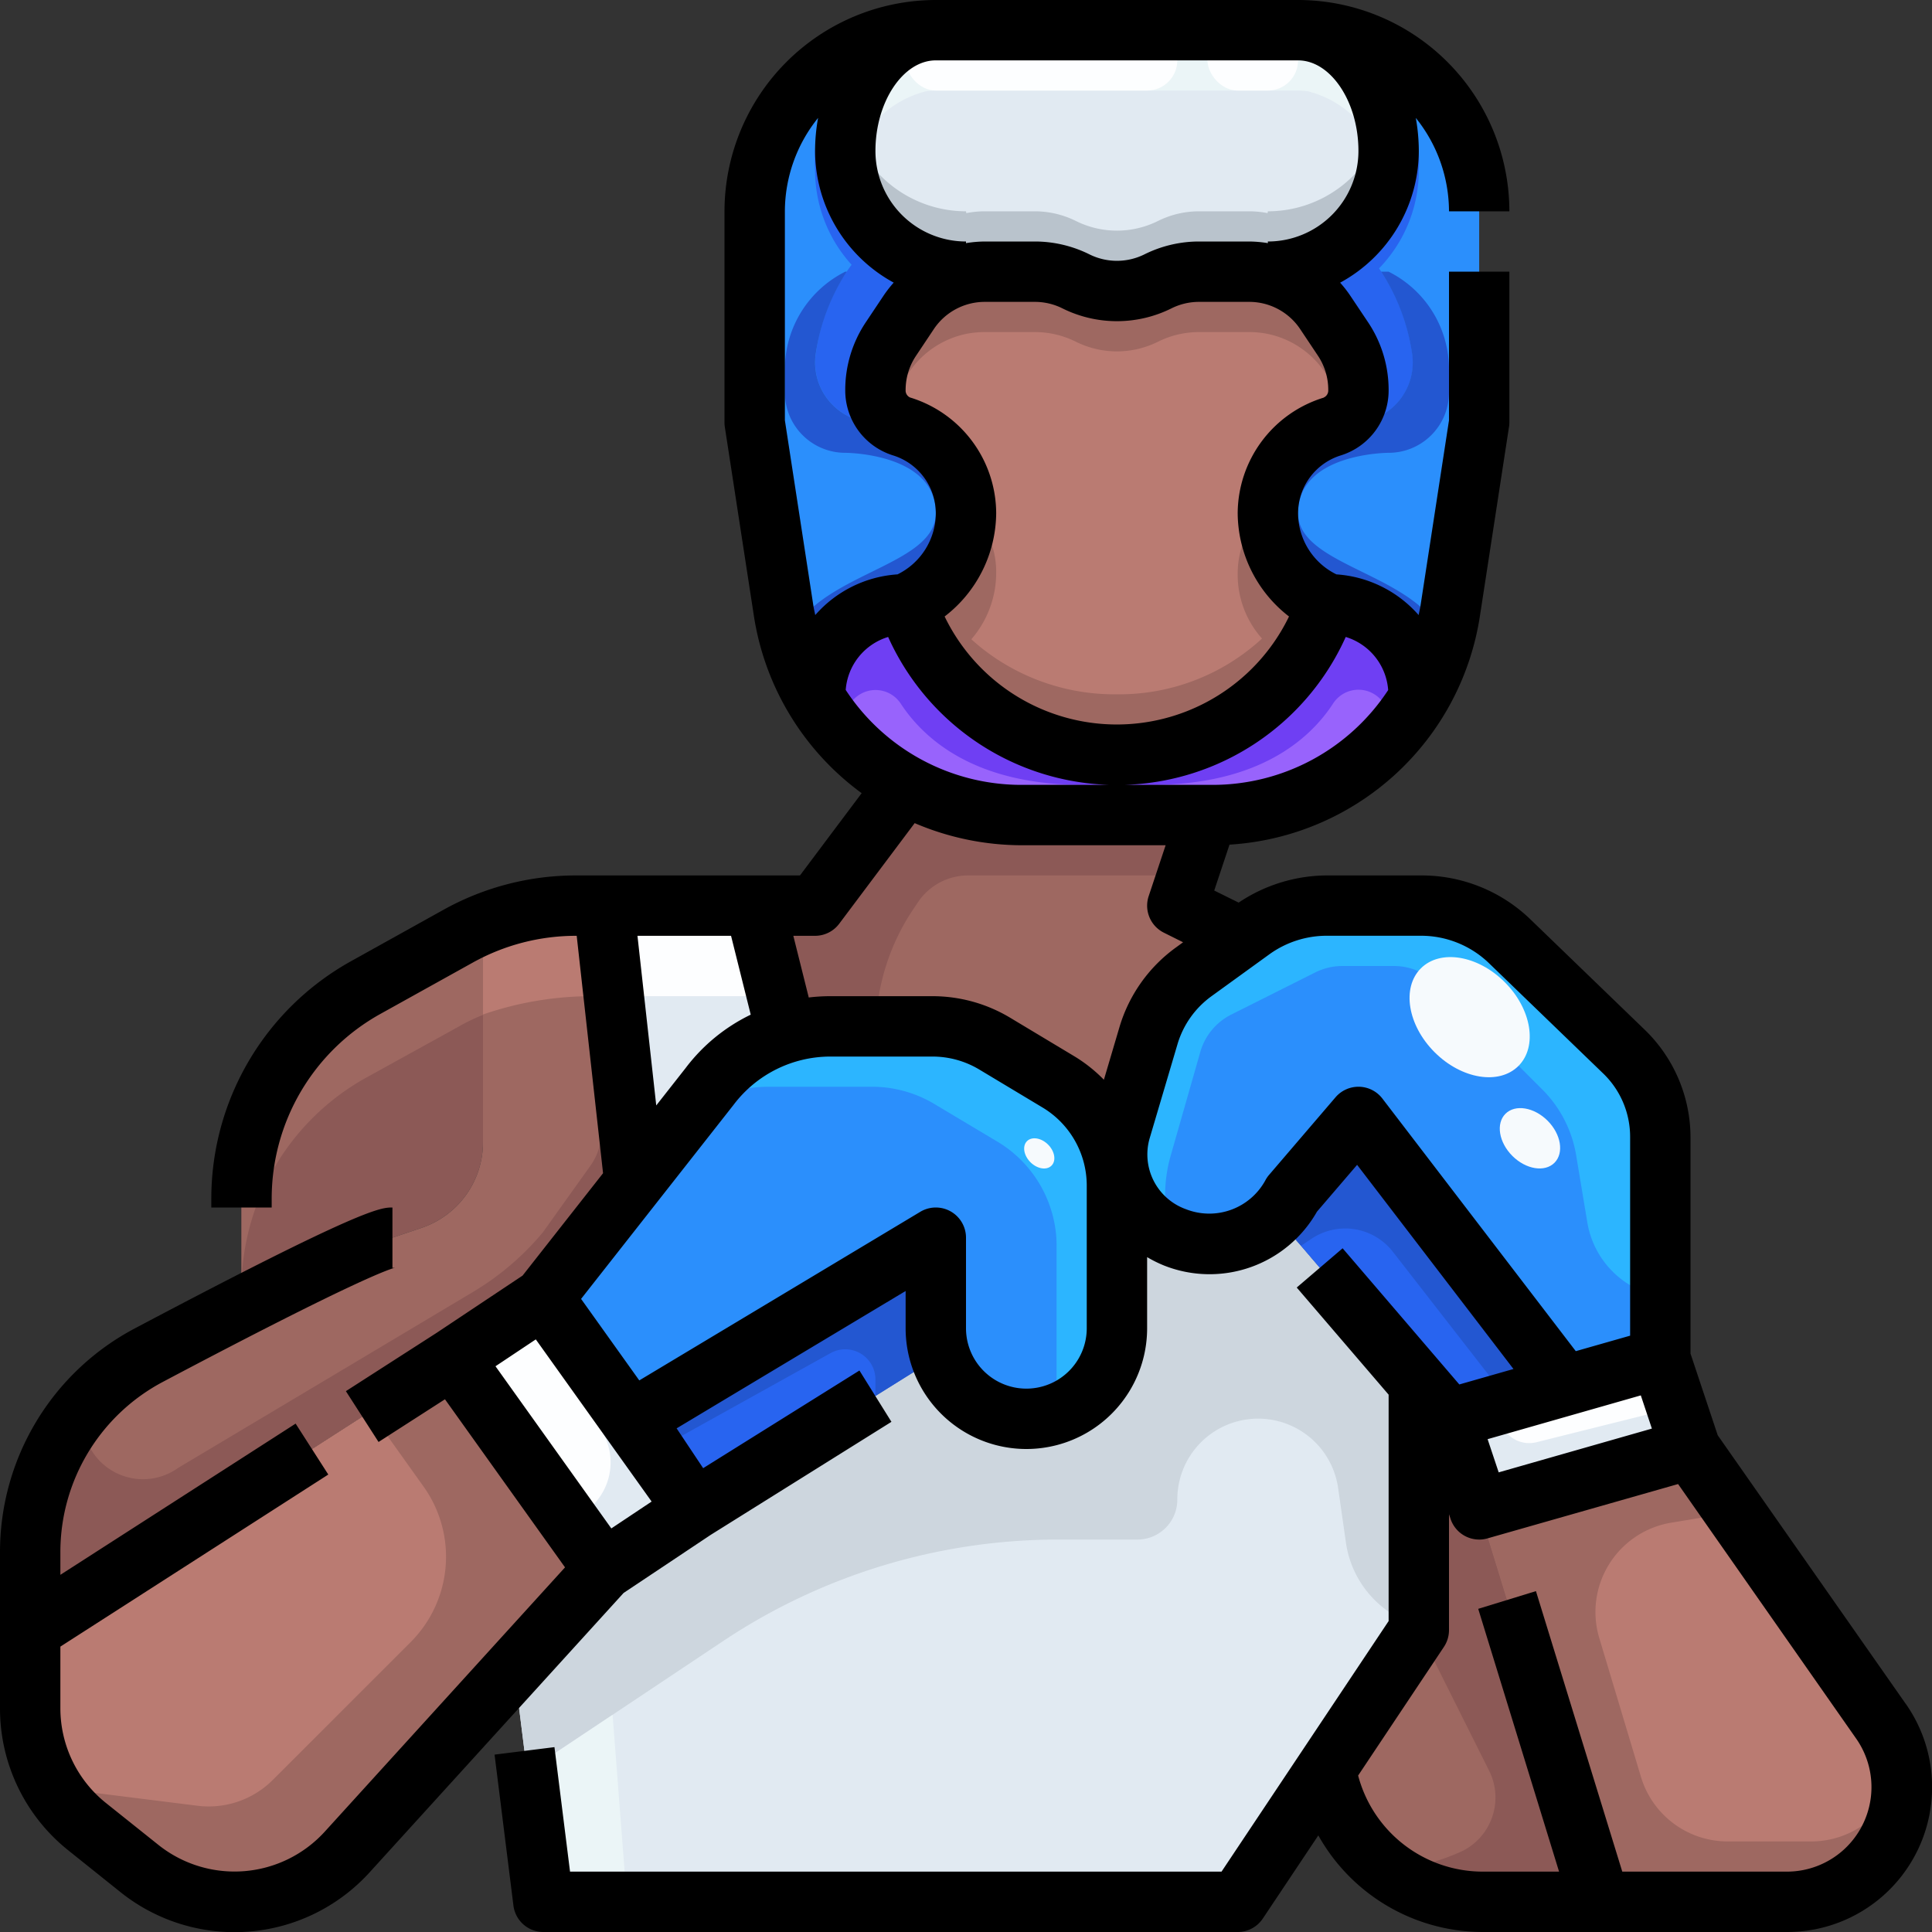 <svg xmlns="http://www.w3.org/2000/svg" viewBox="0 0 64 64"><rect x="0" y="0" width="64" height="64" fill="#333333" stroke="none"/><title>06-boxing</title><g id="_06-boxing" data-name="06-boxing"><path d="M23.5,36l-2.41,3.07L21,39l-1-9h5l1,4,.06.22A5,5,0,0,0,23.5,36Z" style="fill:#e1eaf2"/><path d="M38.92,40.99a3.224,3.224,0,0,0,1.13.21,3.124,3.124,0,0,0,2.21-.9l4.82,5.63L47,46v8l-3.23,4.85L41,63H18l-.97-7.74L20,52l3-2,8-5,.16-.06A3,3,0,0,0,37,44V39.26a3.435,3.435,0,0,0-.04-.56l.07-.01A3,3,0,0,0,38.92,40.99Z" style="fill:#e1eaf2"/><path d="M32.63,9a3.179,3.179,0,0,0-.62.06L32,9a4,4,0,0,1-4-4c0-2.07,1.18-3.77,2.69-3.98.1-.01.21-.02.31-.02H43c.1,0,.21.01.31.02C44.82,1.23,46,2.93,46,5a4,4,0,0,1-4,4l-.01.06A3.179,3.179,0,0,0,41.37,9H39.72a3.055,3.055,0,0,0-1.36.32,3.05,3.05,0,0,1-2.72,0A3.055,3.055,0,0,0,34.28,9Z" style="fill:#e1eaf2"/><path d="M33.86,27a8.007,8.007,0,0,1-6.9-3.97L27,23a3,3,0,0,1,3-3,8.363,8.363,0,0,0,2.69,3.6A7.083,7.083,0,0,0,37,25a7.45,7.45,0,0,0,7-5,3,3,0,0,1,3,3l.04.03A7.962,7.962,0,0,1,40.14,27H33.86Z" style="fill:#9863fc"/><path d="M43.31,1.02A5.988,5.988,0,0,1,49,7v7l-.96,6.22a7.86,7.86,0,0,1-1,2.81L47,23a3,3,0,0,0-3-3,2.959,2.959,0,0,1-1.44-1.16A3.4,3.4,0,0,1,42,17a2.991,2.991,0,0,1,2.14-2.87A1.261,1.261,0,0,0,45,12.92a3.077,3.077,0,0,0-.51-1.69l-.59-.88a3.029,3.029,0,0,0-1.91-1.29L42,9a4,4,0,0,0,4-4C46,2.93,44.82,1.23,43.31,1.02Z" style="fill:#2b8ffc"/><path d="M28,5a4,4,0,0,0,4,4l.01.06a3.029,3.029,0,0,0-1.91,1.29l-.59.88A3.077,3.077,0,0,0,29,12.92a1.261,1.261,0,0,0,.86,1.21,3.05,3.05,0,0,1,1.54,1.06A3,3,0,0,1,32,17a3.217,3.217,0,0,1-2,3,3,3,0,0,0-3,3l-.04.03a7.86,7.86,0,0,1-1-2.81L25,14V7a5.988,5.988,0,0,1,5.69-5.98C29.18,1.23,28,2.93,28,5Z" style="fill:#2b8ffc"/><polygon points="18 43 23 50 20 52 15 45 18 43" style="fill:#fdfeff"/><polygon points="51.82 45.91 55 45 56 48 49 50 48 47 51.82 45.91" style="fill:#fdfeff"/><path d="M45,37l6.82,8.91L48,47l-.92-1.07L42.26,40.3a3.006,3.006,0,0,0,.54-.73Z" style="fill:#2864f0"/><path d="M31,44a2.653,2.653,0,0,0,.16.94L31,45l-8,5-2-3,10-6Z" style="fill:#2864f0"/><path d="M42.26,40.3a3.124,3.124,0,0,1-2.21.9,3.224,3.224,0,0,1-1.13-.21,3,3,0,0,1-1.89-2.3,2.961,2.961,0,0,1,.09-1.25l.93-3.15a4,4,0,0,1,1.5-2.1l1.52-1.1.4-.29a4.24,4.24,0,0,1,2.48-.8h3.12A4.223,4.223,0,0,1,50,31.17l3.79,3.66A3.961,3.961,0,0,1,55,37.66V45l-3.18.91L45,37l-2.2,2.57A3.006,3.006,0,0,1,42.26,40.3Z" style="fill:#2b8ffc"/><path d="M21,47l2,3-5-7,3.09-3.93L23.5,36a5,5,0,0,1,2.56-1.78A4.657,4.657,0,0,1,27.5,34h3.39a4.018,4.018,0,0,1,2.06.57l2.11,1.26a4.03,4.03,0,0,1,1.9,2.87,3.435,3.435,0,0,1,.04.56V44a2.995,2.995,0,0,1-5.84.94A2.653,2.653,0,0,1,31,44V41Z" style="fill:#2b8ffc"/><path d="M26,34l-1-4h2l3-4a7.923,7.923,0,0,0,3.86,1H40l-1,3,2,1,.07.09-1.52,1.1a4,4,0,0,0-1.5,2.1l-.93,3.15a2.961,2.961,0,0,0-.09,1.25l-.07.01a4.03,4.03,0,0,0-1.9-2.87l-2.11-1.26A4.018,4.018,0,0,0,30.89,34H27.5a4.657,4.657,0,0,0-1.44.22Z" style="fill:#9e6861"/><path d="M8,43V39.71a8.019,8.019,0,0,1,4.11-7l3.08-1.7a6.033,6.033,0,0,1,.81-.39v7.22a2.991,2.991,0,0,1-2.05,2.84L13,41a29.569,29.569,0,0,0-4.87,2.22Z" style="fill:#8c5956"/><path d="M49,50l4,13H49.12A5.283,5.283,0,0,1,44,59l-.23-.15L47,54V46l.08-.07L48,47Z" style="fill:#9e6861"/><path d="M62.31,57.02A3.8,3.8,0,0,1,59.2,63H53L49,50l7-2Z" style="fill:#ba7b72"/><path d="M17.03,55.26,11.5,61.35A5.052,5.052,0,0,1,7.77,63a5,5,0,0,1-3.15-1.11L2.89,60.51A5.037,5.037,0,0,1,1,56.58V54l14-9,5,7Z" style="fill:#ba7b72"/><path d="M21.09,39.07,18,43l-3,2L1,54V51.43a7.4,7.4,0,0,1,3.93-6.54c1.02-.54,2.13-1.13,3.2-1.67A29.569,29.569,0,0,1,13,41l.95-.32A2.991,2.991,0,0,0,16,37.84V30.62A7.869,7.869,0,0,1,19.07,30H20l1,9Z" style="fill:#9e6861"/><path d="M41.37,9a3.179,3.179,0,0,1,.62.06,3.029,3.029,0,0,1,1.91,1.29l.59.88A3.077,3.077,0,0,1,45,12.92a1.261,1.261,0,0,1-.86,1.21A2.991,2.991,0,0,0,42,17a3.4,3.4,0,0,0,.56,1.84A2.959,2.959,0,0,0,44,20a7.45,7.45,0,0,1-7,5,7.083,7.083,0,0,1-4.31-1.4A8.363,8.363,0,0,1,30,20a3.217,3.217,0,0,0,2-3,3,3,0,0,0-.6-1.81,3.05,3.05,0,0,0-1.54-1.06A1.261,1.261,0,0,1,29,12.92a3.077,3.077,0,0,1,.51-1.69l.59-.88a3.029,3.029,0,0,1,1.91-1.29A3.179,3.179,0,0,1,32.63,9h1.65a3.055,3.055,0,0,1,1.36.32,3.05,3.05,0,0,0,2.72,0A3.055,3.055,0,0,1,39.72,9Z" style="fill:#ba7b72"/><path d="M42,7l-.01.06A3.179,3.179,0,0,0,41.37,7H39.72a3.055,3.055,0,0,0-1.36.32,3.05,3.05,0,0,1-2.72,0A3.055,3.055,0,0,0,34.28,7H32.63a3.179,3.179,0,0,0-.62.06L32,7a3.992,3.992,0,0,1-3.879-3.066A5.2,5.2,0,0,0,28,5a4,4,0,0,0,4,4l.01.06A3.179,3.179,0,0,1,32.63,9h1.65a3.055,3.055,0,0,1,1.36.32,3.05,3.05,0,0,0,2.72,0A3.055,3.055,0,0,1,39.72,9h1.65a3.179,3.179,0,0,1,.62.06L42,9a4,4,0,0,0,4-4,5.2,5.2,0,0,0-.121-1.066A3.992,3.992,0,0,1,42,7Z" style="fill:#b9c3cc"/><path d="M30.69,3.02c.1-.01.21-.02.31-.02H43c.1,0,.21.01.31.02a3.419,3.419,0,0,1,2.569,2.914A4,4,0,0,0,46,5c0-2.07-1.18-3.77-2.69-3.98C43.21,1.01,43.1,1,43,1H31c-.1,0-.21.01-.31.02C29.18,1.23,28,2.93,28,5a4,4,0,0,0,.121.934A3.419,3.419,0,0,1,30.69,3.02Z" style="fill:#ebf5f7"/><path d="M36.96,38.7a4.03,4.03,0,0,0-1.9-2.87l-2.11-1.26A4.018,4.018,0,0,0,30.89,34H27.5a4.657,4.657,0,0,0-1.44.22A5,5,0,0,0,23.5,36l-.581.741a4.944,4.944,0,0,1,1.141-.521A4.657,4.657,0,0,1,25.5,36h3.39a4.018,4.018,0,0,1,2.06.57l2.11,1.26a4.03,4.03,0,0,1,1.9,2.87,3.435,3.435,0,0,1,.04.56V46a2.938,2.938,0,0,1-.141.859A2.962,2.962,0,0,0,37,44V39.26A3.435,3.435,0,0,0,36.96,38.7Z" style="fill:#2cb5ff"/><path d="M15.19,31.01l-3.08,1.7a8.019,8.019,0,0,0-4.11,7v3a8.019,8.019,0,0,1,4.11-7l3.08-1.7a6.033,6.033,0,0,1,.81-.39v-3A6.033,6.033,0,0,0,15.19,31.01Z" style="fill:#9e6861"/><polygon points="20.745 33 25.75 33 25 30 20 30 20.333 33 20.745 33" style="fill:#fdfeff"/><path d="M20.333,33,20,30h-.93a7.869,7.869,0,0,0-3.07.62v2.987A11.056,11.056,0,0,1,19.632,33Z" style="fill:#ba7b72"/><path d="M30.1,12.35a3.029,3.029,0,0,1,1.91-1.29,3.179,3.179,0,0,1,.62-.06h1.65a3.055,3.055,0,0,1,1.36.32,3.05,3.05,0,0,0,2.72,0A3.055,3.055,0,0,1,39.72,11h1.65a3.179,3.179,0,0,1,.62.06,3.029,3.029,0,0,1,1.91,1.29l.59.88a3.2,3.2,0,0,1,.248.466A1.307,1.307,0,0,0,45,12.92a3.077,3.077,0,0,0-.51-1.69l-.59-.88a3.029,3.029,0,0,0-1.91-1.29A3.179,3.179,0,0,0,41.37,9H39.72a3.055,3.055,0,0,0-1.36.32,3.05,3.05,0,0,1-2.72,0A3.055,3.055,0,0,0,34.28,9H32.63a3.179,3.179,0,0,0-.62.06,3.029,3.029,0,0,0-1.91,1.29l-.59.88A3.077,3.077,0,0,0,29,12.92a1.307,1.307,0,0,0,.262.776,3.2,3.2,0,0,1,.248-.466Z" style="fill:#9e6861"/><path d="M43.188,19.534a3.3,3.3,0,0,1-.628-.694A3.4,3.4,0,0,1,42,17c0-.082.013-.161.02-.241A2.969,2.969,0,0,0,41,19a3.173,3.173,0,0,0,.806,2.153A6.984,6.984,0,0,1,37,23a7.083,7.083,0,0,1-4.31-1.4c-.178-.132-.348-.274-.513-.424A3.363,3.363,0,0,0,33,19a2.856,2.856,0,0,0-1.02-2.246c.007.082.02.162.02.246a3.35,3.35,0,0,1-1.186,2.535A2.683,2.683,0,0,1,30,20a8.363,8.363,0,0,0,2.69,3.6A7.083,7.083,0,0,0,37,25a7.45,7.45,0,0,0,7-5A2.61,2.61,0,0,1,43.188,19.534Z" style="fill:#9e6861"/><path d="M47,23a3,3,0,0,0-3-3,7.45,7.45,0,0,1-7,5,7.083,7.083,0,0,1-4.31-1.4A8.363,8.363,0,0,1,30,20a3,3,0,0,0-3,3l-.04.03a7.91,7.91,0,0,0,1.055,1.4c-.012-.2-.018-.41-.011-.615a1,1,0,0,1,1.839-.5C30.615,24.491,32.328,26.036,36,26h2c3.672.036,5.385-1.509,6.157-2.689A1,1,0,0,1,46,23.817c.007.207,0,.417-.012.62A7.96,7.96,0,0,0,47.04,23.03Z" style="fill:#6f3ff3"/><path d="M45.682,8.891A4.664,4.664,0,0,0,47,5.63a4.781,4.781,0,0,0-2.212-4.344A5.919,5.919,0,0,0,43.31,1.02C44.82,1.23,46,2.93,46,5a4,4,0,0,1-4,4l-.01.06a3.032,3.032,0,0,1,1.7,1.029,2.807,2.807,0,0,1,.212.261l.59.88A3.077,3.077,0,0,1,45,12.92,1.274,1.274,0,0,1,44.4,14h.4a1.993,1.993,0,0,0,1.974-2.336A6.559,6.559,0,0,0,45.682,8.891Z" style="fill:#2864f0"/><path d="M32,9a4,4,0,0,1-4-4c0-2.07,1.18-3.77,2.69-3.98a5.919,5.919,0,0,0-1.478.266A4.781,4.781,0,0,0,27,5.63a4.665,4.665,0,0,0,1.21,3.14h0a6.308,6.308,0,0,0-1.177,2.895A1.993,1.993,0,0,0,29.007,14h.6A1.274,1.274,0,0,1,29,12.92a3.077,3.077,0,0,1,.51-1.69l.59-.88a2.807,2.807,0,0,1,.212-.261,3.032,3.032,0,0,1,1.7-1.029Z" style="fill:#2864f0"/><path d="M43,17c0-2,3-2,3-2a2,2,0,0,0,2-2v-.764A3.618,3.618,0,0,0,46,9h-.248a6.758,6.758,0,0,1,1.017,2.664A1.993,1.993,0,0,1,44.8,14h-.4a1.114,1.114,0,0,1-.255.13A2.991,2.991,0,0,0,42,17a3.4,3.4,0,0,0,.56,1.84A2.959,2.959,0,0,0,44,20a3,3,0,0,1,3,3l.04.03a7.685,7.685,0,0,0,.793-1.883C46.986,18.984,43,18.788,43,17Z" style="fill:#2357d1"/><path d="M26,12.236V13a2,2,0,0,0,2,2s3,0,3,2c0,1.788-3.986,1.984-4.833,4.147a7.685,7.685,0,0,0,.793,1.883L27,23a3,3,0,0,1,3-3,3.217,3.217,0,0,0,2-3,3,3,0,0,0-.6-1.81,3.05,3.05,0,0,0-1.54-1.06,1.114,1.114,0,0,1-.255-.13h-.6a1.993,1.993,0,0,1-1.974-2.336A6.766,6.766,0,0,1,28.051,9H28A3.618,3.618,0,0,0,26,12.236Z" style="fill:#2357d1"/><path d="M30.406,29.891A2,2,0,0,1,32.07,29h7.263L40,27H33.86A7.923,7.923,0,0,1,30,26l-3,4H25l1,4,.06.22A4.657,4.657,0,0,1,27.5,34h1.515a7.282,7.282,0,0,1,1.208-3.835Z" style="fill:#8c5956"/><path d="M53,63,49,50l-1-3-.92-1.07L47,46v8l2.321,4.642a1.982,1.982,0,0,1-.856,2.665,7.056,7.056,0,0,1-2.485.644A5.254,5.254,0,0,0,49.12,63Z" style="fill:#8c5956"/><path d="M15,45l-2.741,1.762,1.771,2.481A4,4,0,0,1,13.6,54.4L9.037,58.962a3,3,0,0,1-2.493.856l-4.794-.6A5.024,5.024,0,0,0,2.89,60.51l1.73,1.38A5,5,0,0,0,7.77,63a5.052,5.052,0,0,0,3.73-1.65l5.53-6.09L20,52Z" style="fill:#9e6861"/><path d="M21,39l-.667-6h-.889l.471,4.239a2,2,0,0,1-.361,1.384l-1.571,2.2a9.032,9.032,0,0,1-2.3,1.966L5.908,48.622a2,2,0,0,1-2.96-.727l-.455-.909A7.4,7.4,0,0,0,1,51.43V54l14-9,3-2,3.09-3.93Z" style="fill:#8c5956"/><path d="M60,61H57.232a3,3,0,0,1-2.873-2.138l-1.381-4.6a3,3,0,0,1,2.381-3.821l2.1-.35L56,48l-7,2,4,13h6.2a3.779,3.779,0,0,0,3.743-4.433A3,3,0,0,1,60,61Z" style="fill:#9e6861"/><path d="M46.141,41.467,50,46.429l1.82-.519L45,37l-2.2,2.57a3.006,3.006,0,0,1-.54.73l.832.972.361-.241A2,2,0,0,1,46.141,41.467Z" style="fill:#2357d1"/><path d="M31.16,44.94A2.653,2.653,0,0,1,31,44V41L21,47l.7,1.054,5.811-3.229A1,1,0,0,1,29,45.7v.55L31,45Z" style="fill:#2357d1"/><path d="M53.79,34.83,50,31.17A4.223,4.223,0,0,0,47.07,30H43.95a4.24,4.24,0,0,0-2.48.8l-.4.29-1.52,1.1a4,4,0,0,0-1.5,2.1l-.93,3.15a2.859,2.859,0,0,0,1.661,3.474,4.792,4.792,0,0,1,0-2.634l.981-3.434a2,2,0,0,1,1.029-1.239l2.791-1.4A2,2,0,0,1,44.472,32h1.7a2,2,0,0,1,1.414.586l3.508,3.508a4,4,0,0,1,1.117,2.17l.371,2.229A3,3,0,0,0,55,42.951V37.66A3.961,3.961,0,0,0,53.79,34.83Z" style="fill:#2cb5ff"/><path d="M47.08,45.93,42.26,40.3a3.124,3.124,0,0,1-2.21.9,3.224,3.224,0,0,1-1.13-.21,3,3,0,0,1-1.89-2.3l-.07.01a3.435,3.435,0,0,1,.04.56V44a2.995,2.995,0,0,1-5.84.94L31,45l-8,5-3,2-2.97,3.26.43,3.433,6.5-4.334A20.005,20.005,0,0,1,35.056,51h2.622A1.322,1.322,0,0,0,39,49.678a2.677,2.677,0,0,1,5.328-.379l.259,1.811A3.359,3.359,0,0,0,47,53.859V46Z" style="fill:#cdd6de"/><polygon points="17.46 58.693 18 63 20.769 63 20.293 56.805 17.46 58.693" style="fill:#ebf5f7"/><path d="M50.9,47.775a1,1,0,0,1-1.191-.654l-.185-.555L48,47l1,3,7-2-.462-1.385Z" style="fill:#e1eaf2"/><path d="M23,50l-5-7-.692.462,2.583,3.874a2,2,0,0,1-.555,2.773l-.465.31L20,52Z" style="fill:#e1eaf2"/><rect x="30" y="1" width="9" height="2" rx="1" ry="1" style="fill:#fdfeff"/><rect x="40" y="1" width="3" height="2" rx="1" ry="1" style="fill:#fdfeff"/><ellipse cx="48.684" cy="33.695" rx="1.642" ry="2.286" transform="translate(-9.563 44.314) rotate(-45.02)" style="fill:#f6fafd"/><ellipse cx="50.682" cy="37.708" rx="0.825" ry="1.148" transform="translate(-11.816 46.903) rotate(-45.02)" style="fill:#f6fafd"/><ellipse cx="34.427" cy="38.208" rx="0.413" ry="0.574" transform="translate(-16.935 35.552) rotate(-45.02)" style="fill:#f6fafd"/><path d="M63.132,56.445l-6.23-8.9L56,44.839V37.657a4.966,4.966,0,0,0-1.519-3.548l-3.787-3.657A5.189,5.189,0,0,0,47.07,29H43.954a5.278,5.278,0,0,0-2.922.9l-.809-.4.506-1.52a8.943,8.943,0,0,0,8.3-7.606l.956-6.216A.964.964,0,0,0,50,14V9H48v4.923l-.944,6.141c-.017.106-.042.207-.062.311a3.974,3.974,0,0,0-2.723-1.348A2.264,2.264,0,0,1,43,17a2.013,2.013,0,0,1,1.425-1.917A2.253,2.253,0,0,0,46,12.92a4.028,4.028,0,0,0-.678-2.24L44.733,9.8a3.908,3.908,0,0,0-.339-.436A4.984,4.984,0,0,0,47,5a6.206,6.206,0,0,0-.1-1.094A4.947,4.947,0,0,1,48,7h2a7.008,7.008,0,0,0-7-7H31a7.008,7.008,0,0,0-7,7v7a.964.964,0,0,0,.012.152l.956,6.216a8.966,8.966,0,0,0,3.576,5.907L26.5,29H19.073A9.025,9.025,0,0,0,14.7,30.133L11.63,31.84A9,9,0,0,0,7,39.707V40H9v-.293a7,7,0,0,1,3.6-6.119l3.072-1.707a7.026,7.026,0,0,1,3.4-.881h.032l.873,7.864-2.666,3.392-2.853,1.9h0l-3,1.928,1.082,1.683,2.2-1.414,3.977,5.568-7.956,8.752a4.043,4.043,0,0,1-5.518.438L3.518,59.733A4.021,4.021,0,0,1,2,56.576v-2.03l8.875-5.7L9.793,47.159,2,52.168v-.742a6.38,6.38,0,0,1,3.4-5.652c6.46-3.419,7.548-3.75,7.7-3.782A.476.476,0,0,1,13,42V40c-.385,0-.968,0-8.536,4.006A8.377,8.377,0,0,0,0,51.426v5.15A6.011,6.011,0,0,0,2.268,61.3l1.725,1.381a6.045,6.045,0,0,0,8.248-.654l8.417-9.259,2.884-1.923L29.53,47.1l-1.06-1.7-5.177,3.235-.879-1.319L30,42.766V44a4,4,0,0,0,8,0V41.644a4.153,4.153,0,0,0,.563.279,4.091,4.091,0,0,0,5.063-1.785l1.33-1.551,5.18,6.763-1.794.512-3.866-4.511-1.52,1.3L46,46.2V53.7L40.465,62H18.883l-.516-4.124-1.984.248.625,5A1,1,0,0,0,18,64H41a1,1,0,0,0,.832-.445L43.671,60.8A6.254,6.254,0,0,0,49.123,64H59.2a4.8,4.8,0,0,0,3.934-7.555ZM44.579,21.1a1.99,1.99,0,0,1,1.406,1.759A6.956,6.956,0,0,1,40.137,26H33.863a6.956,6.956,0,0,1-5.848-3.145A1.99,1.99,0,0,1,29.421,21.1a8.309,8.309,0,0,0,15.158,0Zm-.726-7.929A4.026,4.026,0,0,0,41,17a4.356,4.356,0,0,0,1.7,3.422,6.336,6.336,0,0,1-11.408,0A4.356,4.356,0,0,0,33,17a4.026,4.026,0,0,0-2.853-3.833A.253.253,0,0,1,30,12.92a2.029,2.029,0,0,1,.342-1.13l.589-.883A2.03,2.03,0,0,1,32.626,10h1.657a2.041,2.041,0,0,1,.911.215,4.054,4.054,0,0,0,3.612,0A2.041,2.041,0,0,1,39.717,10h1.657a2.029,2.029,0,0,1,1.7.908l.588.881A2.027,2.027,0,0,1,44,12.92.253.253,0,0,1,43.853,13.167ZM43,2c1.084,0,2,1.374,2,3a3,3,0,0,1-3,3v.054A4.068,4.068,0,0,0,41.374,8H39.717a4.06,4.06,0,0,0-1.806.426,2.048,2.048,0,0,1-1.822,0A4.06,4.06,0,0,0,34.283,8H32.626A4.068,4.068,0,0,0,32,8.054V8a3,3,0,0,1-3-3c0-1.626.916-3,2-3ZM26,7a4.947,4.947,0,0,1,1.1-3.094A6.206,6.206,0,0,0,27,5a4.985,4.985,0,0,0,2.605,4.362,4.109,4.109,0,0,0-.338.435l-.59.884A4.03,4.03,0,0,0,28,12.92a2.253,2.253,0,0,0,1.575,2.163A2.013,2.013,0,0,1,31,17a2.266,2.266,0,0,1-1.269,2.027,3.966,3.966,0,0,0-2.725,1.348c-.02-.1-.045-.2-.062-.311L26,13.923Zm1,24a1,1,0,0,0,.8-.4l2.5-3.333A9.043,9.043,0,0,0,33.863,28h4.75l-.561,1.684a1,1,0,0,0,.5,1.211l.639.319-.232.169a5.014,5.014,0,0,0-1.871,2.627l-.52,1.758a4.949,4.949,0,0,0-1-.79l-2.108-1.266A5,5,0,0,0,30.892,33H27.5a5.971,5.971,0,0,0-.709.043L26.28,31Zm-5.883,0h3.1l.652,2.612a5.938,5.938,0,0,0-2.158,1.77l-.972,1.237Zm-.866,19.631-3.837-5.372,1.335-.89,3.837,5.372ZM36,44a2,2,0,0,1-4,0V41a1,1,0,0,0-1.515-.857l-9.308,5.585-1.928-2.7L24.3,36.6A4.02,4.02,0,0,1,27.5,35h3.392a3.012,3.012,0,0,1,1.544.427l2.107,1.265A3.017,3.017,0,0,1,36,39.265Zm9.794-7.608A1,1,0,0,0,45.027,36H45a1,1,0,0,0-.759.349l-2.2,2.569a.971.971,0,0,0-.129.191,2.117,2.117,0,0,1-2.625.948,1.927,1.927,0,0,1-1.207-2.337l.93-3.143A3.02,3.02,0,0,1,40.133,33l1.923-1.392a3.25,3.25,0,0,1,1.9-.61H47.07a3.244,3.244,0,0,1,2.236.891l3.787,3.657A2.914,2.914,0,0,1,54,37.657v6.589l-1.8.513Zm8.56,9.832.367,1.1-5.075,1.45-.367-1.1ZM59.2,62h-5.46L50.88,52.708l-1.912.587L51.646,62H49.123a4.273,4.273,0,0,1-4.133-3.183l2.842-4.262A1.006,1.006,0,0,0,48,54V50.161l.052.155A1,1,0,0,0,49,51a.96.96,0,0,0,.274-.039l6.315-1.8,5.9,8.434A2.8,2.8,0,0,1,59.2,62Z"/></g></svg>